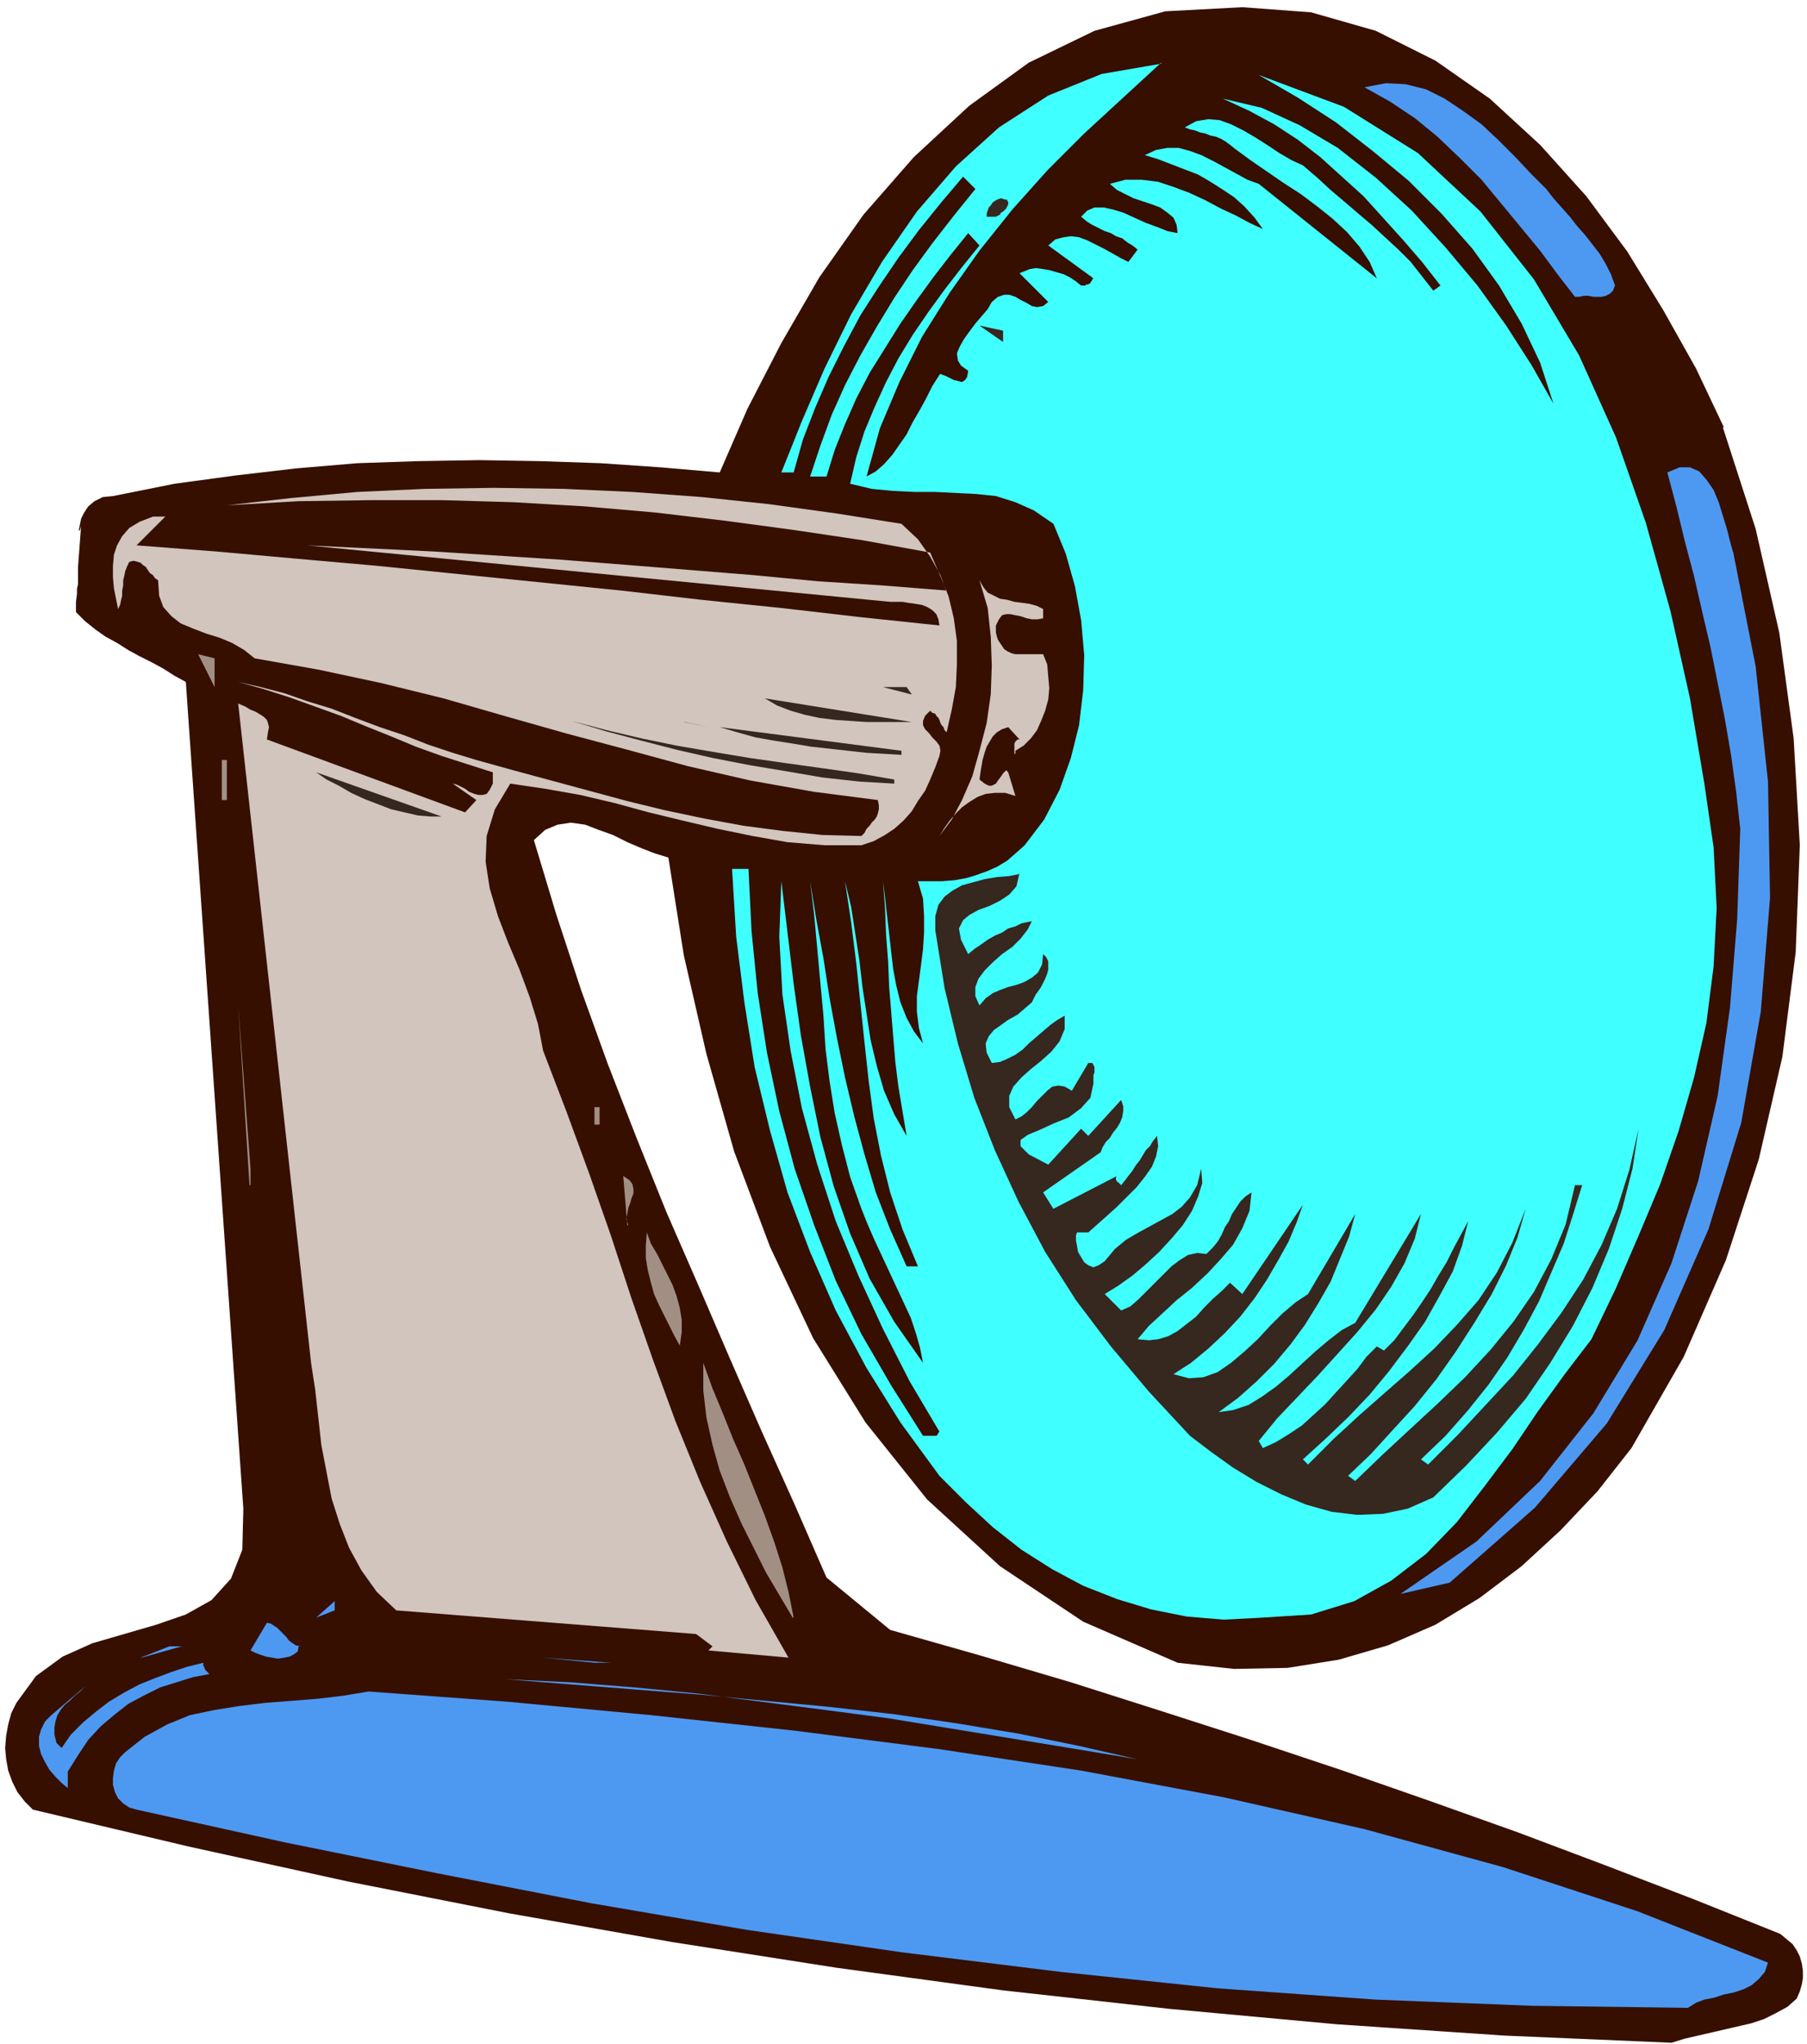 <svg xmlns="http://www.w3.org/2000/svg" fill-rule="evenodd" height="265.333" preserveAspectRatio="none" stroke-linecap="round" viewBox="0 0 1760 1990" width="234.667"><style>.pen1{stroke:none}.brush4{fill:#4d99f2}.brush5{fill:#36271f}.brush6{fill:#d1c5be}.brush7{fill:#a18f84}</style><path class="pen1" fill-rule="nonzero" style="fill:#360f00" d="m1678 416 32 99 23 101 14 103 6 104-4 104-13 102-23 100-32 98-41 94-51 89-33 42-36 38-38 35-41 31-43 26-46 20-48 14-50 8-52 1-55-6-92-40-81-54-71-65-60-75-51-82-42-89-35-93-27-95-22-96-15-95-13-4-13-5-14-6-14-7-14-5-13-5-14-2-13 2-12 5-11 10 22 73 24 73 26 72 28 72 29 72 31 71 31 72 31 71 32 71 31 71 62 51 88 25 88 26 88 28 87 28 87 29 86 30 87 31 85 32 86 33 85 34 6 5 6 5 4 6 3 6 2 7 1 7v7l-1 6-2 7-3 7-9 8-11 6-12 6-12 4-13 3-13 3-13 3-13 3-13 3-13 4-163-7-163-11-163-15-162-18-162-22-160-25-159-28-157-31-155-34-152-36-8-8-7-9-5-10-4-11-2-11-1-11 1-12 2-11 3-11 5-10 19-26 26-19 29-13 31-9 31-9 29-10 25-14 19-21 11-28 1-40-56-805-11-6-11-7-11-6-12-6-11-6-11-7-11-6-10-7-10-8-9-9v-10l1-8v-5l1-4v-17l3-40-1 4-1 1v-2l1-5 1-5 3-6 4-6 6-5 8-4 10-1 60-12 59-8 60-7 59-5 59-2 60-1 59 1 59 2 58 4 58 5 27-62 33-64 37-64 43-61 49-56 54-50 58-42 64-31 69-19 75-4 67 5 63 18 58 29 53 37 49 45 45 50 40 54 35 57 32 57 27 57z"/><path class="pen1" fill-rule="nonzero" style="fill:#40ffff" d="m1131 61-37 34-38 35-36 36-34 38-32 40-29 41-27 43-22 44-19 45-13 47 9-5 8-7 8-9 7-10 7-10 6-12 7-12 6-11 6-12 7-11 1-1 2 1 3 1 4 2 4 2 4 1 4 1 3-2 2-3 1-6-7-5-3-5-1-7 3-7 4-7 5-7 6-8 6-7 6-7 4-7 6-5 6-2h5l6 2 5 3 6 3 5 3 5 1 6-1 5-4-28-28 5-2 5-2 6-1 7 1 6 1 7 2 7 2 6 3 6 4 5 4h4l1-1h2l1-1h1v-1l1-1 1-2 1-1-44-32 7-6 8-2 7-1 8 1 8 3 8 4 8 4 9 5 7 4 8 4 9-12-5-4-5-3-5-4-6-2-5-3-6-2-6-3-6-3-5-3-6-5 6-6 7-3h9l9 2 10 3 11 5 11 5 11 4 10 4 10 2-1-8-3-7-6-5-7-5-8-3-9-3-9-3-8-4-8-4-7-6 15-4h16l16 2 15 5 16 6 15 7 15 8 15 7 13 7 13 6-8-11-10-11-10-9-12-8-11-7-12-7-13-5-13-5-13-5-13-4 11-5 11-2h11l11 3 11 4 12 6 11 6 11 6 11 6 11 4 115 92-7-16-10-15-12-14-14-13-15-12-16-12-17-11-16-11-16-11-15-11-5-4-4-3-5-3-5-2-5-1-5-2-5-1-5-2-5-1-5-2 11-6 12-2 11 1 11 4 12 6 12 7 11 7 12 8 12 7 11 5 14 12 13 12 13 11 14 12 13 11 13 12 13 12 12 12 11 14 11 14 7-5-18-23-19-22-19-21-19-21-21-19-21-19-22-17-23-15-24-13-26-12 38 9 37 17 37 22 37 29 35 32 33 36 31 37 28 39 25 39 21 37-13-40-18-38-22-37-26-36-30-34-32-32-35-29-36-28-37-24-38-22 83 31 72 45 61 57 52 66 44 74 36 80 29 83 24 86 19 85 14 83 9 62 3 59-3 57-7 55-12 53-15 52-18 52-21 50-22 51-24 50-26 34-26 36-25 37-27 36-27 35-30 31-34 26-36 20-42 13-47 3-38 2-36-3-35-7-33-10-33-13-30-16-30-19-28-22-26-24-26-26-38-52-33-53-30-56-25-57-22-58-17-60-15-62-10-63-8-64-4-66h16l3 61 6 60 9 58 12 57 15 56 19 55 21 54 25 52 29 50 31 49h13l1-1 1-2 1-1-29-49-26-51-24-52-22-53-18-55-15-55-11-56-8-55-3-56 2-54 6 50 6 50 7 50 9 50 10 49 13 48 16 46 19 44 24 42 28 40-3-15-4-14-5-15-7-15-7-15-7-15-7-15-7-15-7-16-6-15-11-31-8-31-7-31-5-31-4-32-2-32-3-32-3-33-3-33-4-33 6 37 7 38 6 39 7 38 8 39 9 38 10 37 11 37 14 36 16 36h11l-15-36-12-36-9-36-7-36-5-37-4-37-4-38-4-39-5-40-6-40 6 25 4 26 4 26 3 26 4 26 4 26 6 25 7 24 10 23 12 21-4-24-4-24-3-24-2-24-2-25-2-24-1-25-2-26-1-26-2-26 2 16 2 18 2 17 2 18 2 17 3 16 4 16 6 15 7 13 9 12-4-15-2-16v-15l2-15 2-15 2-16 1-16v-16l-1-17-5-17h24l12-1 11-2 10-3 11-4 9-4 10-6 8-7 9-8 19-25 15-29 11-31 8-32 4-34 1-34-3-34-6-33-9-32-12-29-19-13-18-8-19-6-19-2-20-1-20-1h-20l-21-1-21-2-21-5 6-26 8-25 10-24 11-24 12-23 14-23 15-22 16-22 17-22 17-21-11-12-17 21-17 22-16 22-16 23-15 24-15 24-13 25-11 25-10 25-8 26h-16l10-30 11-30 13-29 15-29 16-28 17-28 18-27 19-26 21-27 21-26-12-12-22 26-21 26-20 27-19 28-18 28-16 30-15 30-13 30-12 31-9 32h-12l20-50 22-51 26-53 30-51 34-49 38-44 42-38 48-31 52-21 58-10z"/><path class="pen1 brush4" fill-rule="nonzero" d="m1573 278-2 5-3 3-4 2-4 1h-8l-5-1h-4l-5 1h-4l-17-22-17-23-19-23-19-23-19-23-21-21-22-21-22-18-24-16-25-14 21-4 19 1 20 5 18 9 18 12 18 13 17 16 16 16 15 16 15 15 7 9 8 9 8 9 7 9 8 9 7 9 7 9 6 10 5 10 4 11z"/><path class="pen1 brush5" fill-rule="nonzero" d="m981 195 1 2v2l-1 2-1 2-1 1-2 2-2 1-1 2-2 1-2 1h-9v-3l1-3 1-3 2-2 2-3 3-2 2-1 3-1 3 1 4 1zm-4 138-23-16 23 5v11z"/><path class="pen1 brush4" fill-rule="nonzero" d="m1688 537 22 112 12 112 2 113-9 111-19 108-32 104-43 98-56 91-70 82-83 73-48 11 74-51 62-59 52-66 43-71 33-75 26-80 19-83 12-86 7-86 3-88-4-36-5-36-6-35-7-35-7-35-8-34-8-35-9-34-8-33-9-34 12-5h10l9 4 7 8 7 10 5 12 4 13 4 13 3 12 3 11z"/><path class="pen1 brush6" fill-rule="nonzero" d="m878 510 16 15 12 17 10 18 8 21 5 21 3 22v23l-1 22-4 22-5 22-2-2-1-3-2-2-1-2-1-3-1-2-2-2-1-2-3-1-2-2-5 5-2 5v4l2 4 4 4 3 4 4 4 3 4 1 5-1 5-4 11-5 12-5 11-7 10-6 10-8 9-9 8-9 6-11 6-12 4h-36l-36-3-34-6-34-7-34-8-33-8-33-9-34-8-34-6-34-5-15 25-8 26-1 25 4 26 8 27 10 26 11 26 10 27 8 26 5 26 23 60 22 60 21 60 20 61 21 60 22 60 24 59 26 58 28 57 32 56-78-7 4-4-16-12-292-23-19-18-15-21-12-22-9-23-8-25-5-26-5-26-3-27-3-27-4-26-71-642 7 3 5 3 5 2 5 3 3 2 3 3 1 3 1 4-1 5-1 7 193 71 11-12-23-16 4 1 4 2 4 2 4 3 5 2 4 1h4l4-1 3-4 3-6v-11l-25-8-25-8-25-9-24-10-25-10-24-10-25-9-25-9-25-8-25-7 22 5 23 6 23 8 23 7 23 9 24 9 24 8 23 9 24 8 23 7 36 10 37 10 37 10 37 10 37 9 38 8 38 7 38 5 39 4 38 1 3-3 2-4 3-3 2-3 3-3 2-3 1-3 1-4v-4l-1-5-62-8-62-11-61-14-59-16-60-16-60-17-59-17-61-15-61-13-62-11-10-8-12-7-12-5-13-4-13-5-12-5-9-7-8-9-4-11-1-15-3-2-2-3-3-2-2-3-2-3-3-2-2-2-3-1-4-1-4 1-2 4-2 5-1 5-1 4v5l-1 5v5l-1 4-1 5-2 4-2-10-2-10-1-11v-11l1-11 3-9 5-9 7-8 10-6 13-5h12l-28 28 78 6 78 7 79 7 79 8 79 8 79 8 78 9 78 8 78 9 76 8-1-6-2-5-4-4-5-3-5-2-6-1-7-1-6-1h-12l-568-55 62 3 62 3 62 4 62 4 63 5 62 5 62 5 63 6 62 4 63 5-16-37-66-12-67-10-67-9-68-8-69-6-69-4-69-2h-70l-70 1-70 4 62-7 65-6 66-3 67-1 68 1 67 3 68 5 66 7 65 9 63 10z"/><path class="pen1 brush4" fill-rule="nonzero" d="m938 519 12 35-12-35z"/><path class="pen1 brush6" fill-rule="nonzero" d="M1016 593v9l-5 1h-6l-5-1-6-2-5-1-5-1h-4l-4 1-3 4-3 6v7l1 4 1 3 2 3 2 3 2 3 3 2 4 2 4 1h27l4 10 1 12 1 11-1 11-3 11-4 10-4 9-6 8-7 7-8 5v3h-1v-10l1-2 2-2h2l-11-12-6 2-5 3-4 4-3 5-3 5-2 6-2 7-1 6-1 6-1 7 5 4 4 2h3l4-2 2-3 3-4 2-3 2-2 1-1 2 2 7 23-10-3h-10l-9 1-8 3-8 5-7 5-6 6-6 7-5 7-5 8 12-16 10-19 10-23 7-25 7-27 4-28 1-28-1-28-3-28-8-27 4 7 4 5 6 3 6 3 7 1 7 2 8 1 7 1 7 2 6 3z"/><path class="pen1 brush7" fill-rule="nonzero" d="m209 669-16-32 16 4v28z"/><path class="pen1 brush5" fill-rule="nonzero" d="m887 676-27-7h23l5 7zm-407 4 28 5-28-5zm407 23h-43l-15-1-15-1-16-2-14-3-14-4-13-5-12-7 143 23zm-16 55v5l-34-2-36-4-35-6-36-6-36-7-35-8-35-9-34-9-33-10-33-10 33 10 34 9 34 8 34 7 35 6 36 6 35 5 36 5 35 5 35 6zm-205-55 24 5-23-5zm212 32-17-1-17-1-18-2-18-2-18-2-18-3-19-3-17-3-18-5-17-5 177 23v5z"/><path class="pen1 brush7" fill-rule="nonzero" d="M216 740h5v39h-5v-39z"/><path class="pen1 brush5" fill-rule="nonzero" d="M429 795h-10l-12-1-13-3-13-3-13-5-13-5-13-6-12-7-12-6-10-7 122 43zm564 55-3 13-7 8-9 6-10 5-11 4-9 5-6 5-4 8 2 11 7 14 6-5 6-4 7-5 7-4 7-3 6-4 7-2 6-3 5-1 5-1-4 8-7 9-8 8-10 7-9 8-8 8-6 8-3 8v9l4 9 6-7 7-5 7-3 8-3 8-2 8-3 7-4 6-5 4-8 1-10 3 3 2 4v8l-1 4-2 5-2 4-2 4-2 3-3 4-4 8-7 6-7 6-9 5-7 5-7 5-5 6-3 7 1 9 5 10 8-1 7-3 8-4 7-5 6-6 7-6 7-6 7-6 7-5 7-4v13l-5 12-8 10-10 9-10 8-9 8-8 9-4 9v11l6 12 6-3 5-4 5-5 5-6 5-5 5-5 5-4 6-1 6 1 7 4 16-27h4l1 2 1 2v5l-1 3v8l-3 14-9 10-12 9-15 6-13 6-12 5-7 5v6l8 8 19 10 32-35 7 7 32-35 2 6v5l-1 6-2 5-3 5-4 5-3 5-4 4-3 5-2 5-56 39 10 16 62-32-1 1v3l1 1v1h1l1 1 1 1 1 1 4-5 3-4 4-5 3-5 4-5 3-5 3-5 4-4 3-5 4-5 1 10-2 10-4 10-7 10-8 10-9 9-10 10-10 9-9 8-9 8h-11l-1 3v5l1 5 1 6 3 5 3 5 4 3 5 2 5-2 6-4 10-12 11-9 12-7 11-6 11-6 11-6 9-7 8-9 7-12 4-16 1 14-4 13-6 14-9 14-11 13-12 13-13 12-13 11-14 10-13 8 16 16 9-4 8-7 8-8 8-8 8-8 8-8 8-6 8-5 9-2 9 1 6-6 5-6 4-7 3-7 4-6 3-7 4-6 4-6 5-5 6-4-2 18-7 17-9 16-12 14-13 14-15 14-15 12-14 13-13 12-11 13 11 1 9-1 10-3 9-5 9-7 9-7 8-9 8-8 9-8 8-8 12 11 59-87-6 17-8 19-10 18-11 19-12 18-14 18-15 16-16 15-17 14-17 11 15 4 14-1 14-5 13-9 13-11 13-12 12-13 12-12 13-11 12-8 46-78-6 22-9 22-9 22-12 21-13 21-14 19-16 19-17 17-18 16-19 14 14-2 15-5 13-8 14-10 13-11 13-12 12-11 13-11 13-10 13-7 64-106-6 24-10 24-13 23-15 22-18 22-19 21-19 21-20 21-20 21-18 22 4 7 13-6 13-8 12-8 11-10 12-11 10-11 11-12 10-11 9-12 10-10 7 4 10-10 9-12 9-12 9-13 8-12 8-14 8-13 7-14 7-13 7-13-6 24-9 25-13 24-14 25-17 24-18 24-19 23-21 22-22 21-22 20 5 5 25-25 25-23 25-22 24-21 24-22 22-23 21-24 18-27 15-29 13-33-8 28-11 27-14 28-17 28-18 28-19 27-21 26-22 24-21 23-22 21 7 5 27-26 27-25 27-25 26-25 25-27 22-27 20-29 17-32 14-34 9-38h7l-9 29-9 28-12 28-12 28-15 28-16 27-18 26-20 25-22 25-24 23 7 5 29-29 27-29 27-29 24-30 23-31 21-32 18-34 15-35 12-38 9-40-6 39-10 39-13 39-16 38-19 37-22 36-24 35-28 33-30 32-32 31-25 11-24 5-25 1-25-3-25-7-24-10-24-12-23-14-21-15-21-16-40-43-37-44-34-45-30-47-26-49-23-50-20-51-16-53-13-54-9-56v-14l3-11 6-8 8-6 9-5 11-3 11-3 12-2 12-1 10-2z"/><path class="pen1 brush7" fill-rule="nonzero" d="m243 1154-11-175 12 159v16zm336-76h5v17h-5v-17zm32 115-4-48 6 4 3 4 1 5v4l-2 5-1 4-2 5-1 6-1 5 2 6zm-363-11 23 327-23-327zm414 128-5-9-5-10-5-10-5-10-5-11-3-11-3-12-2-12v-12l1-13 4 11 6 10 5 10 5 10 5 10 4 11 3 11 2 12v12l-2 14zm110 265-13-22-13-22-12-24-12-24-11-25-10-26-7-25-6-27-3-26v-27l9 25 10 24 10 25 11 25 10 25 10 25 9 25 8 25 6 24 5 25z"/><path class="pen1 brush4" fill-rule="nonzero" d="m248 1559-23 21 23-21zm60 16 18-16v9l-18 7zm-17 27-1 6-4 3-4 2-5 1-6 1-6-1-6-1-6-2-5-2-4-2 16-27 4 1 3 2 3 2 3 3 3 3 3 3 2 3 4 3 3 2 4 1zm-154 12 28-11h12l-39 11zm458 5-66-5 50 5h16zm-391 11-16 3-16 5-16 5-16 8-15 8-14 11-13 11-12 13-10 15-10 16v16l-6-5-6-6-6-7-4-7-4-8-2-8v-9l2-7 4-8 6-6 33-28-5 5-5 4-5 5-5 4-4 5-3 5-2 6-1 6v7l2 8 5 5 9-13 12-12 12-10 13-10 15-9 15-8 15-6 16-6 15-5 16-4v3l1 1v1l1 2 1 1 1 1 1 1 1 1zm904 83-60-10-61-10-61-10-61-10-61-8-62-8-62-8-62-6-63-5-63-3 63 5 63 5 64 5 63 6 63 6 62 7 62 9 60 10 59 12 57 13zm-331-78 51 7-51-7zm945 276-3 9-6 7-7 6-8 4-9 3-10 2-9 3-10 2-8 3-8 5-152-2-152-6-154-11-153-16-154-19-152-22-152-26-149-29-148-30-145-32-7-2-6-4-5-5-3-6-2-7v-7l1-7 2-7 4-6 5-5 19-15 22-12 22-9 24-5 25-4 25-3 26-2 25-2 25-3 24-4 136 10 139 13 139 15 141 18 139 21 139 26 137 31 135 37 131 43 127 50z"/></svg>
